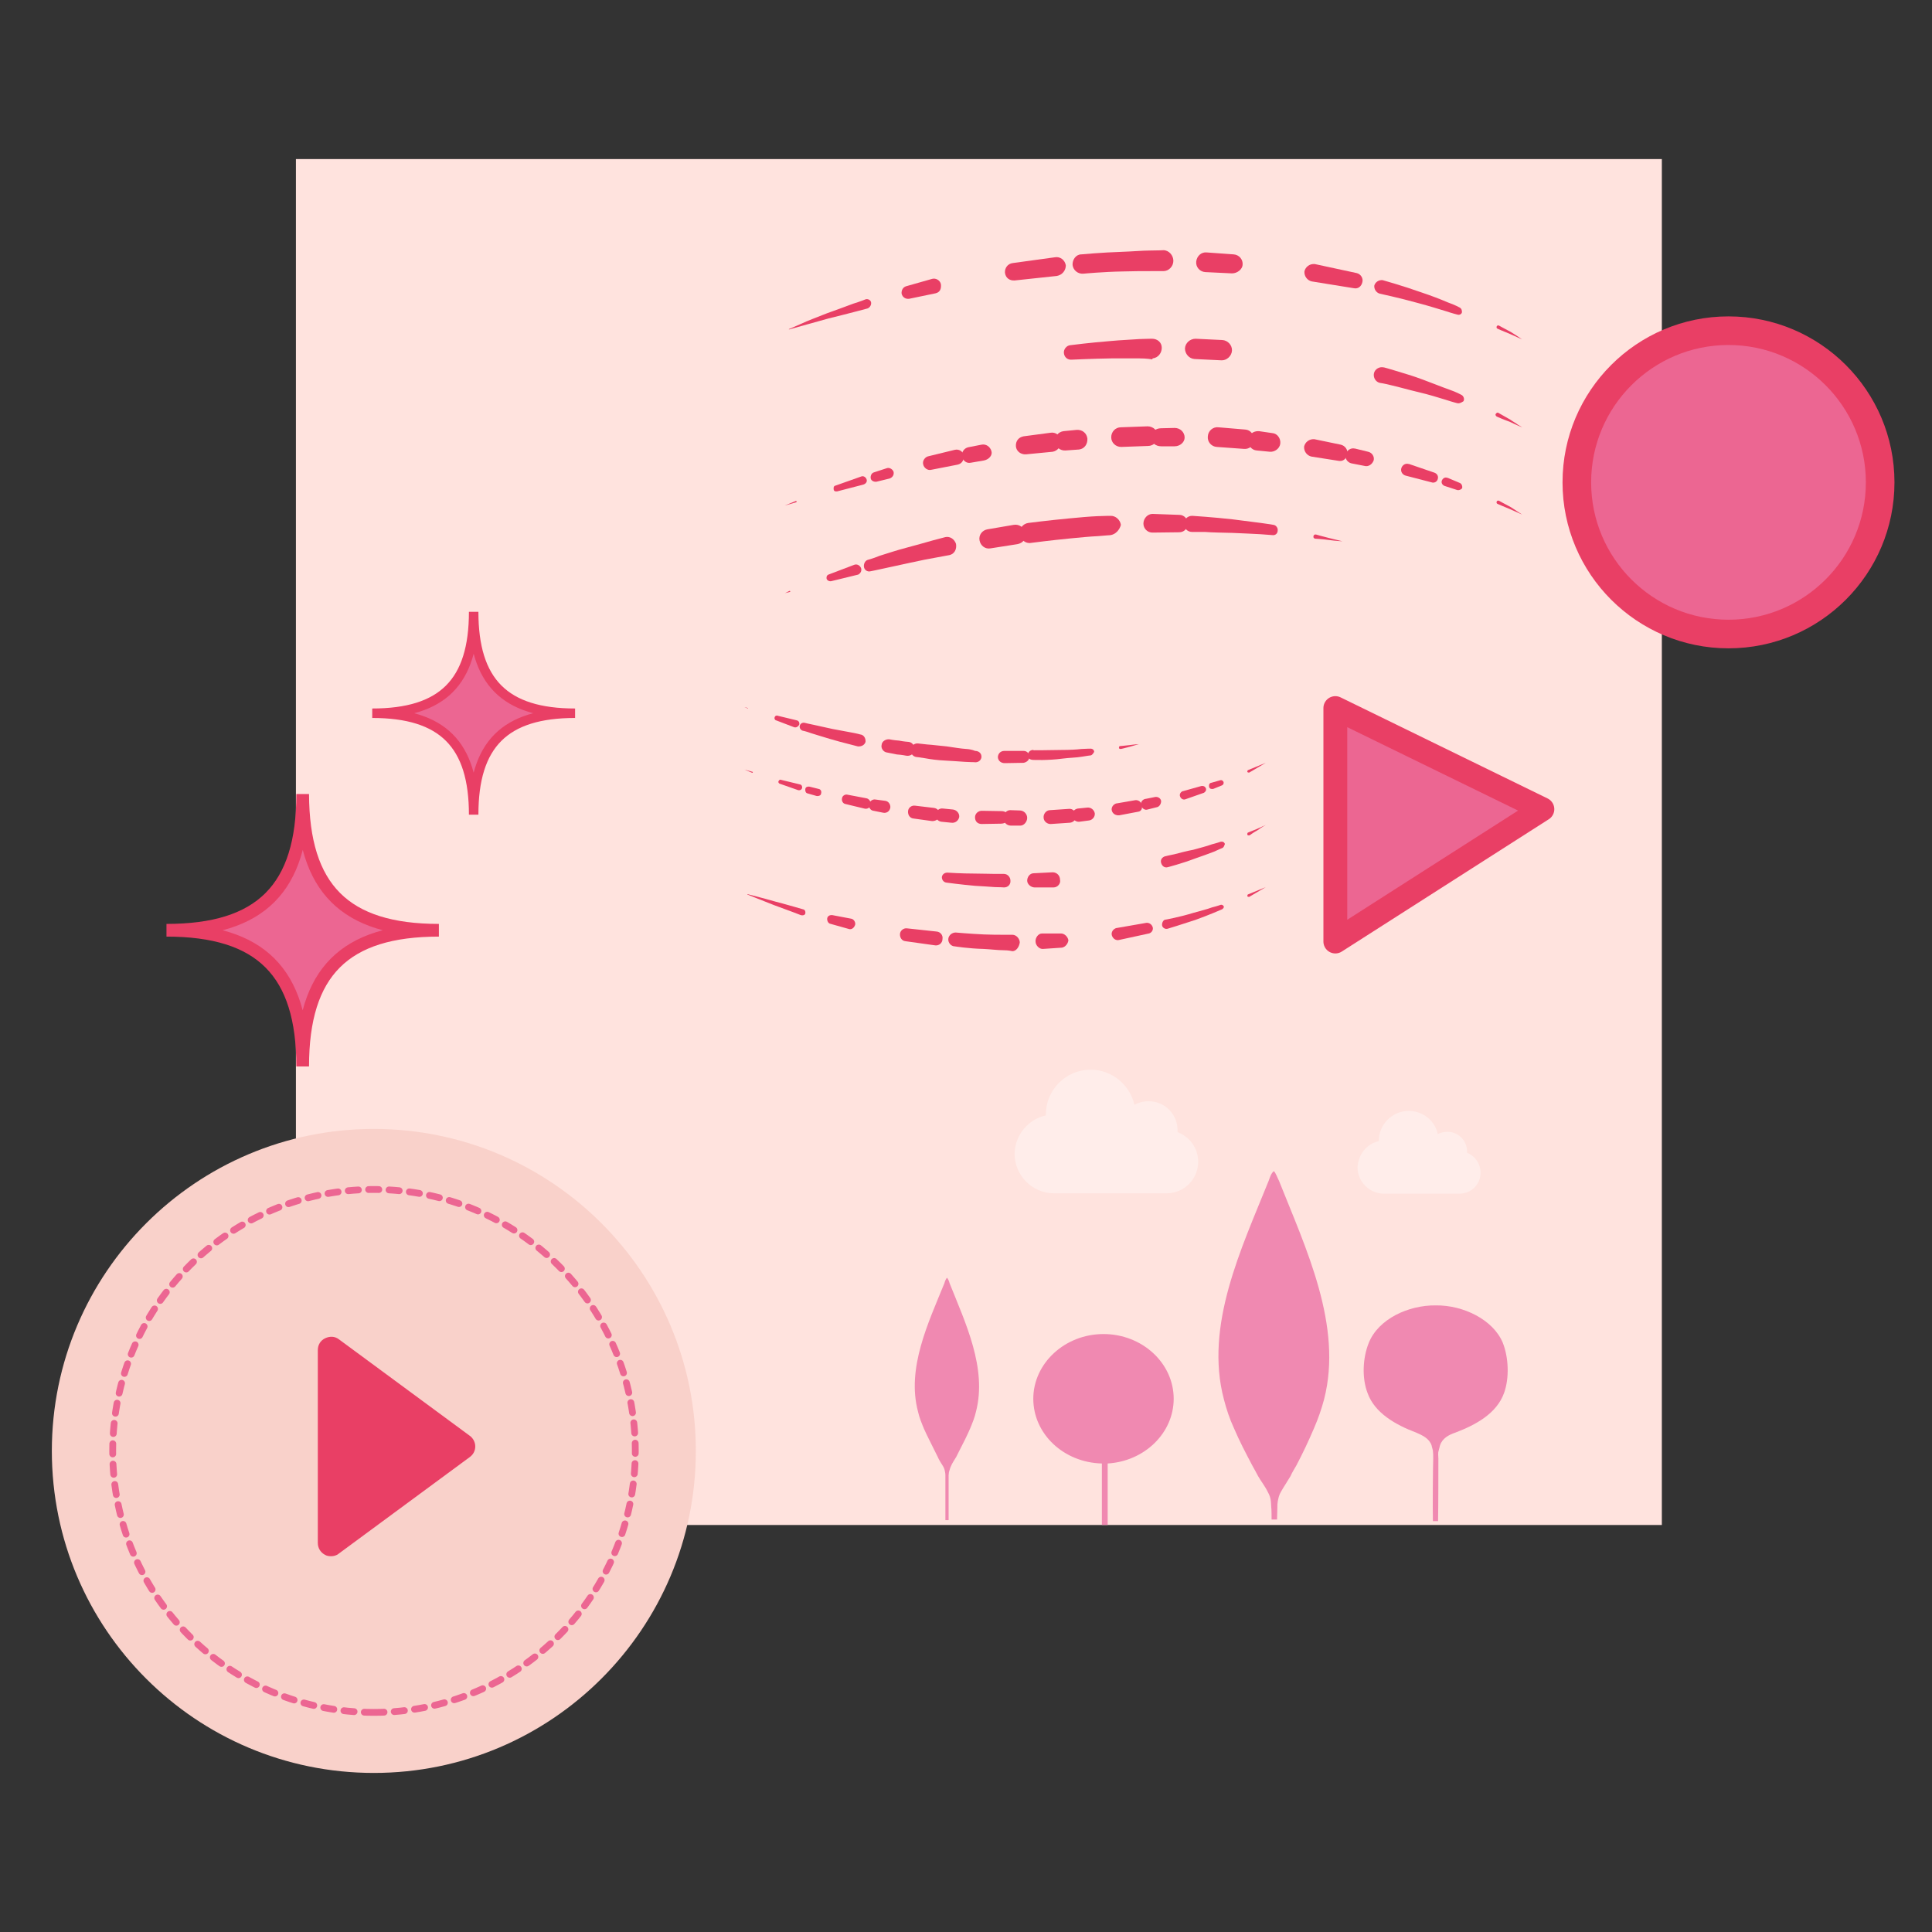 <?xml version="1.0" encoding="utf-8"?>
<!-- Generator: Adobe Illustrator 26.0.3, SVG Export Plug-In . SVG Version: 6.00 Build 0)  -->
<svg version="1.1" id="Layer_1" xmlns="http://www.w3.org/2000/svg" xmlns:xlink="http://www.w3.org/1999/xlink" x="0px" y="0px"
	 viewBox="0 0 600 600" style="enable-background:new 0 0 600 600;" xml:space="preserve">
<rect x="0" y="0" width="600" height="600" fill="#333333" stroke="none"/>
<style type="text/css">
	.st0{fill:#FFE3DE;}
	.st1{fill:#EC6692;stroke:#E93F65;stroke-width:8.886;stroke-miterlimit:10;}
	.st2{fill:#E93F65;}
	.st3{fill:#EC6692;stroke:#E93F65;stroke-width:7.405;stroke-linecap:round;stroke-linejoin:round;stroke-miterlimit:10;}
	.st4{fill:#F089B1;}
	.st5{opacity:0.6;}
	.st6{opacity:0.6;fill:#FFFFFF;enable-background:new    ;}
	.st7{fill:#F9D1CA;}
	
		.st8{fill:none;stroke:#EC6692;stroke-width:2.11;stroke-linecap:round;stroke-linejoin:round;stroke-miterlimit:10;stroke-dasharray:3.17,3.17;}
	.st9{fill:#EC6692;}
	.st10{fill:none;stroke:#E93F65;stroke-width:3.942;stroke-miterlimit:10;}
	.st11{fill:none;stroke:#E93F65;stroke-width:2.944;stroke-miterlimit:10;}
</style>
<g>
	<path class="st0" d="M516.1,49.4H91.9v424.2h424.2V49.4z"/>
	<path class="st1" d="M536.8,196.9c26,0,47.1-21.1,47.1-47.1s-21.1-47.1-47.1-47.1s-47.1,21.1-47.1,47.1S510.8,196.9,536.8,196.9z"
		/>
	<path class="st2" d="M472.7,105.4c0,0-1.8-0.8-3.8-1.7c-2-0.8-3.8-1.6-3.8-1.6c-0.3-0.1-0.4-0.4-0.3-0.7c0.1-0.3,0.4-0.4,0.7-0.3
		c0,0,1.8,1,3.7,2C471,104.2,472.7,105.4,472.7,105.4z"/>
	<path class="st2" d="M452.6,97.7c0,0-1.6-0.4-3.7-1.1c-2.3-0.7-5.2-1.6-8.2-2.4c-6.1-1.7-12.2-3-12.2-3c-1.1-0.3-1.8-1.4-1.7-2.5
		c0.3-1.1,1.4-1.8,2.5-1.7h0.1c0,0,6.1,1.7,12,3.8c3,1,5.9,2.1,8.2,3.1c2.3,0.8,3.7,1.6,3.7,1.6c0.6,0.3,0.8,1,0.7,1.6
		C453.8,97.6,453.2,97.9,452.6,97.7z"/>
	<path class="st2" d="M420.4,89.5l-13-2.1c-1.4-0.3-2.4-1.6-2.3-3.1c0.3-1.4,1.6-2.4,3.1-2.3h0.1l13,2.8c1.3,0.3,2.1,1.6,1.8,2.8
		C422.8,89,421.7,89.8,420.4,89.5z"/>
	<path class="st2" d="M382.6,84.9l-8.3-0.4c-1.7-0.1-3-1.6-2.8-3.3s1.6-3,3.3-2.8l8.3,0.6c1.7,0.1,3,1.6,2.8,3.3
		C385.8,83.6,384.3,84.9,382.6,84.9z"/>
	<path class="st2" d="M361.3,84.2c0,0-1.6,0-4,0c-2.3,0-5.4,0-8.5,0.1c-6.2,0.1-12.4,0.7-12.4,0.7c-1.7,0.1-3.1-1.1-3.3-2.7
		c-0.1-1.7,1.1-3.3,2.7-3.3c0,0,6.4-0.6,12.7-0.8c3.1-0.1,6.4-0.4,8.8-0.4c2.4,0,4-0.1,4-0.1c1.7,0,3.1,1.6,3.1,3.3
		S363,84.2,361.3,84.2z"/>
	<path class="st2" d="M328.2,85.7l-13.1,1.4c-1.6,0.1-2.8-0.8-3-2.4c-0.1-1.4,0.8-2.8,2.4-3l13.1-1.8c1.6-0.3,3.1,0.8,3.4,2.5
		C331,84,329.9,85.4,328.2,85.7z"/>
	<path class="st2" d="M290.5,91.1l-8.2,1.7c-1,0.1-2-0.4-2.3-1.6c-0.1-1,0.4-2,1.4-2.3l8.1-2.3c1.1-0.3,2.4,0.4,2.7,1.6
		C292.4,89.7,291.9,90.8,290.5,91.1C290.6,91.1,290.6,91.1,290.5,91.1z"/>
	<path class="st2" d="M269.4,95.8c0,0-1.6,0.4-3.8,1c-2.3,0.6-5.4,1.4-8.3,2.1c-6.1,1.7-12.2,3.4-12.2,3.4h-0.1v-0.1
		c0,0,1.4-0.6,3.7-1.6c2.1-1,5.1-2.1,8.1-3.3c3-1.1,5.9-2.1,8.2-3c2.3-0.7,3.7-1.3,3.7-1.3c0.7-0.3,1.6,0.1,1.8,0.8
		C270.7,94.6,270.2,95.5,269.4,95.8C269.5,95.8,269.5,95.8,269.4,95.8z"/>
	<path class="st2" d="M472.7,132.7c0,0-2-0.8-3.8-1.7c-2-0.7-4-1.6-4-1.6c-0.3-0.1-0.6-0.6-0.4-0.8c0.1-0.3,0.6-0.6,0.8-0.4
		c0,0,1.8,1,3.7,2.1c0.8,0.6,1.8,1.1,2.4,1.6C472.3,132.4,472.7,132.7,472.7,132.7z"/>
	<path class="st2" d="M452.5,125.2c0,0-1.6-0.4-3.7-1.1c-2.3-0.7-5.2-1.6-8.2-2.3c-3-0.7-6.1-1.6-8.3-2.1c-2.3-0.6-3.8-0.8-3.8-0.8
		c-1.3-0.3-2.1-1.7-1.8-3c0.3-1.3,1.7-2.1,3-1.8h0.1c0,0,1.6,0.4,3.8,1.1c2.3,0.7,5.4,1.6,8.3,2.7c3,1.1,5.9,2.3,8.2,3.1
		c2.3,0.8,3.7,1.6,3.7,1.6c0.7,0.3,1.1,1.3,0.7,2C453.9,125,453.2,125.4,452.5,125.2z"/>
	<path class="st2" d="M379.3,111.9l-8.3-0.4c-1.7-0.1-3-1.6-3-3.3c0.1-1.7,1.6-3,3.3-3l8.3,0.4c1.7,0.1,3.1,1.6,3,3.3
		C382.5,110.6,380.9,112,379.3,111.9z"/>
	<path class="st2" d="M357.8,111.6c0,0-1.6-0.3-4-0.3c-2.4,0-5.5,0-8.6,0c-6.2,0.1-12.4,0.4-12.4,0.4c-1.3,0.1-2.3-0.8-2.4-2.1
		c-0.1-1.1,0.8-2.3,2-2.4c0,0,6.2-0.8,12.6-1.3c3.1-0.3,6.4-0.4,8.8-0.6c2.4-0.1,4-0.1,4-0.1c1.6,0,3,1.1,3,2.8
		c0,1.6-1.1,3.1-2.8,3.3C357.9,111.3,357.9,111.6,357.8,111.6z"/>
	<path class="st2" d="M472.7,159.8c0,0-1.8-0.8-3.8-1.7c-2-0.8-3.8-1.6-3.8-1.6c-0.3-0.1-0.4-0.4-0.3-0.7c0.1-0.3,0.4-0.4,0.7-0.3
		c0,0,1.8,1,3.7,2C471,158.7,472.7,159.8,472.7,159.8z"/>
	<path class="st2" d="M452.6,152.2l-4-1.3c-0.7-0.3-1.1-1-0.8-1.7c0.3-0.7,1-1.1,1.7-0.8h0.1l3.8,1.6c0.6,0.3,0.8,1,0.7,1.6
		C453.8,152,453.2,152.3,452.6,152.2z"/>
	<path class="st2" d="M444.6,149.8l-8.1-2.1c-1-0.3-1.6-1.3-1.3-2.3c0.3-1,1.3-1.6,2.3-1.3h0.1l7.9,2.7c0.8,0.3,1.3,1.1,1,2
		C446.3,149.6,445.4,150.1,444.6,149.8z"/>
	<path class="st2" d="M423.8,144.7l-4.1-0.8c-1.3-0.3-2.1-1.6-1.8-2.8s1.6-2.1,2.8-1.8h0.1l4.1,1c1.3,0.3,2,1.6,1.7,2.7
		C426.1,144.3,424.9,145,423.8,144.7z"/>
	<path class="st2" d="M415.6,143.1l-8.3-1.3c-1.4-0.3-2.4-1.6-2.3-3.1c0.3-1.4,1.6-2.4,3.1-2.3h0.1l8.2,1.7c1.3,0.3,2.3,1.6,2,3
		C418.1,142.6,417,143.4,415.6,143.1z"/>
	<path class="st2" d="M394.4,140.3l-4.1-0.4c-1.6-0.1-2.8-1.6-2.7-3.3c0.1-1.6,1.6-2.8,3.3-2.7c0,0,0,0,0.1,0l4.1,0.6
		c1.6,0.1,2.7,1.7,2.5,3.3C397.4,139.3,395.9,140.4,394.4,140.3z"/>
	<path class="st2" d="M386.2,139.4l-8.3-0.6c-1.7-0.1-3-1.6-2.8-3.3c0.1-1.7,1.6-3,3.3-2.8l8.3,0.7c1.7,0.1,2.8,1.6,2.7,3.3
		C389.3,138.5,387.9,139.6,386.2,139.4z"/>
	<path class="st2" d="M364.8,138.6h-4.2c-1.7,0-3.1-1.1-3.1-2.8c0-1.7,1.4-2.8,3.1-2.8l4.2-0.1c1.7,0,3.1,1.3,3.1,3
		C367.9,137.3,366.5,138.6,364.8,138.6z"/>
	<path class="st2" d="M356.5,138.5l-8.3,0.3c-1.7,0-3.1-1.3-3.1-3c0-1.7,1.3-3.1,3-3.1l8.3-0.3c1.7,0,3.1,1.3,3.3,3
		C359.6,137,358.3,138.5,356.5,138.5z"/>
	<path class="st2" d="M335.1,139.6l-4.2,0.3c-1.7,0.1-3.1-1.1-3.3-2.7c-0.1-1.7,1.1-3.1,2.7-3.3l4.1-0.4c1.7-0.1,3.1,1,3.3,2.7
		C337.8,137.9,336.8,139.4,335.1,139.6z"/>
	<path class="st2" d="M326.9,140.3l-8.3,0.8c-1.6,0.1-3-1-3.1-2.5c-0.1-1.6,0.8-2.8,2.4-3.1l8.3-1.1c1.6-0.3,3.1,0.8,3.3,2.5
		C329.6,138.6,328.5,140,326.9,140.3z"/>
	<path class="st2" d="M305.6,143l-4.1,0.7c-1.4,0.3-2.5-0.7-2.8-2c-0.1-1.3,0.7-2.5,2-2.8l4.1-0.8c1.4-0.3,2.7,0.6,3.1,2
		C308.3,141.4,307.1,142.7,305.6,143z"/>
	<path class="st2" d="M297.4,144.3l-8.2,1.6c-1.1,0.3-2.3-0.6-2.5-1.7c-0.3-1.1,0.6-2.3,1.6-2.5l8.2-2c1.3-0.3,2.5,0.4,2.8,1.7
		C299.5,142.7,298.8,144,297.4,144.3z"/>
	<path class="st2" d="M276.3,148.6l-4.1,1c-0.8,0.1-1.7-0.3-1.8-1.1c-0.1-0.8,0.3-1.6,1-1.8l4-1.3c0.8-0.3,1.8,0.3,2.1,1.1
		C277.7,147.4,277.3,148.2,276.3,148.6C276.3,148.6,276.3,148.5,276.3,148.6z"/>
	<path class="st2" d="M268.1,150.5l-8.1,2.1c-0.6,0.1-1.1-0.1-1.1-0.7c-0.1-0.6,0.1-1,0.6-1.1l7.9-2.8c0.7-0.3,1.4,0.1,1.7,0.8
		C269.4,149.5,269,150.2,268.1,150.5C268.3,150.5,268.3,150.5,268.1,150.5z"/>
	<path class="st2" d="M247.2,156l-3.5,1l3.4-1.4c0.1,0,0.3,0,0.3,0.1C247.5,155.8,247.3,156,247.2,156
		C247.3,156,247.3,156,247.2,156z"/>
	<path class="st2" d="M416.9,168.1c0,0-2.1-0.1-4.2-0.4c-2.1-0.3-4.2-0.4-4.2-0.4c-0.4,0-0.7-0.4-0.6-0.7c0-0.4,0.4-0.7,0.7-0.6
		c0,0,0,0,0.1,0c0,0,2,0.6,4.1,1.1C414.9,167.6,416.9,168.1,416.9,168.1z"/>
	<path class="st2" d="M395.4,166.2c0,0-1.6-0.1-4-0.3c-2.4-0.1-5.5-0.3-8.6-0.4c-3.1-0.1-6.2-0.1-8.6-0.3c-2.4,0-4,0-4,0
		c-1.4,0-2.5-1.1-2.5-2.5c0-1.4,1.1-2.5,2.5-2.5h0.1c0,0,6.4,0.4,12.6,1.1c3.1,0.4,6.2,0.8,8.6,1.1c2.4,0.3,4,0.6,4,0.6
		c0.8,0.1,1.4,1,1.3,1.7C396.8,165.7,396.1,166.2,395.4,166.2z"/>
	<path class="st2" d="M366.2,165.3l-8.3,0.1c-1.6,0-2.8-1.3-2.8-2.8c0-1.6,1.3-3,2.8-3h0.1l8.3,0.3c1.4,0,2.7,1.3,2.5,2.8
		C368.8,164.2,367.7,165.3,366.2,165.3z"/>
	<path class="st2" d="M344.8,166.2c0,0-1.6,0.1-3.8,0.3c-2.3,0.1-5.4,0.4-8.5,0.7c-6.2,0.6-12.3,1.4-12.3,1.4
		c-1.7,0.3-3.3-1-3.5-2.7c-0.3-1.7,1-3.3,2.7-3.5c0,0,6.2-0.8,12.6-1.4c3.1-0.3,6.4-0.6,8.8-0.7c2.4-0.1,4-0.1,4-0.1
		c1.7-0.1,3.1,1.3,3.3,2.8C347.7,164.6,346.4,166,344.8,166.2z"/>
	<path class="st2" d="M315.9,169l-8.3,1.3c-1.6,0.3-3.1-0.8-3.4-2.5c-0.3-1.6,0.8-3.1,2.4-3.4l8.2-1.4c1.7-0.3,3.3,0.8,3.5,2.5
		C318.9,167.2,317.7,168.7,315.9,169C316,169,316,169,315.9,169z"/>
	<path class="st2" d="M294.8,172.4c0,0-1.6,0.3-3.8,0.7c-2.3,0.4-5.4,1-8.5,1.7c-3.1,0.7-6.1,1.3-8.3,1.8s-3.8,0.8-3.8,0.8
		c-1,0.3-2-0.4-2.1-1.4c-0.1-0.8,0.3-1.8,1.1-2.1c0,0,1.6-0.4,3.8-1.3c2.3-0.7,5.2-1.7,8.3-2.5c3.1-0.8,6.1-1.7,8.3-2.3s3.8-1,3.8-1
		c1.4-0.3,2.8,0.6,3.3,2.1C297.2,170.7,296.3,172.1,294.8,172.4z"/>
	<path class="st2" d="M266.3,178.5l-8.2,2c-0.6,0.1-1.3-0.3-1.4-0.8c-0.1-0.6,0.1-1.1,0.7-1.3l7.9-3c0.8-0.3,1.7,0.1,2.1,1
		c0.3,0.8-0.1,1.7-1,2.1H266.3z"/>
	<path class="st2" d="M245.4,183.8l-1.6,0.4l1.4-0.7c0.1,0,0.1,0,0.1,0C245.5,183.7,245.4,183.8,245.4,183.8z"/>
	<path class="st2" d="M393.1,275.5l-5.1,3c-0.1,0.1-0.4,0-0.6-0.1c-0.1-0.1,0-0.4,0.1-0.6L393.1,275.5z"/>
	<path class="st2" d="M379.5,282.4c0,0-4.1,1.8-8.3,3.3c-4.2,1.4-8.5,2.7-8.5,2.7c-0.8,0.3-1.7-0.3-1.8-1c-0.1-0.7,0.3-1.7,1-1.8
		c0,0,0,0,0.1,0c0,0,4.4-0.8,8.6-2.1c2.1-0.6,4.2-1.1,5.8-1.7c1.6-0.4,2.7-0.8,2.7-0.8c0.4-0.1,0.8,0.1,1,0.6
		C380.1,281.8,379.8,282.3,379.5,282.4z"/>
	<path class="st2" d="M356.8,289.9l-9.2,2c-1,0.3-2-0.4-2.3-1.4c-0.3-1,0.4-2,1.4-2.3c0,0,0,0,0.1,0l9.2-1.6c0.8-0.1,1.7,0.4,2,1.4
		C358.2,288.9,357.6,289.7,356.8,289.9z"/>
	<path class="st2" d="M329.8,294.3l-5.9,0.4c-1.1,0.1-2.3-1.1-2.3-2.3c-0.1-1.1,0.8-2.5,2-2.5h5.9c1.1,0,2.1,1,2.3,2.1
		C331.7,293,330.9,294.1,329.8,294.3z"/>
	<path class="st2" d="M314.4,295.4c0,0-1.1-0.3-2.8-0.3c-1.7,0-4-0.3-6.2-0.4c-4.5-0.1-8.9-0.8-8.9-0.8c-1.1,0-2.1-1.1-2-2.3
		c0.1-1.1,1.1-2,2.3-2c0,0,4.4,0.4,8.8,0.6c2.3,0.1,4.4,0.1,6.1,0.1c1.7,0,2.7,0,2.7,0c1.3,0,2.3,1.3,2.3,2.4
		C316.5,294.1,315.6,295.4,314.4,295.4z"/>
	<path class="st2" d="M290.5,293.6l-9.3-1.3c-1.1-0.1-1.8-1.1-1.7-2.3c0.1-1,1.1-1.8,2.1-1.7l9.3,1c1.1,0.1,2,1.1,1.8,2.3
		C292.7,292.9,291.6,293.7,290.5,293.6z"/>
	<path class="st2" d="M263.6,288.5l-5.7-1.6c-0.7-0.1-1.1-1-1-1.7c0.1-0.7,0.8-1.1,1.6-1l5.8,1.1c0.8,0.1,1.4,1,1.3,1.8
		C265.3,288.2,264.4,288.8,263.6,288.5z"/>
	<path class="st2" d="M248.7,284.2c0,0-4.1-1.6-8.3-3.1c-4.1-1.6-8.3-3.3-8.3-3.3s0,0,0-0.1c0,0,0,0,0.1,0c0,0,4.4,1.1,8.6,2.3
		c4.2,1.1,8.6,2.4,8.6,2.4c0.6,0.1,0.8,0.7,0.7,1.3C250,284.1,249.5,284.4,248.7,284.2C248.9,284.2,248.9,284.2,248.7,284.2z"/>
	<path class="st2" d="M393.1,256.2c0,0-1.3,0.7-2.5,1.6c-1.3,0.7-2.5,1.6-2.5,1.6c-0.3,0.1-0.6,0-0.7-0.1c-0.1-0.3,0-0.6,0.1-0.7
		c0,0,1.4-0.6,2.7-1.1C391.8,256.8,393.1,256.2,393.1,256.2z"/>
	<path class="st2" d="M379.5,263.4c0,0-1,0.4-2.5,1.1c-1.6,0.6-3.7,1.4-5.8,2.1c-4.2,1.6-8.5,2.7-8.5,2.7c-1,0.3-1.8-0.3-2.1-1.3
		c-0.3-1,0.3-1.8,1.3-2.1c0,0,0,0,0.1,0c0,0,1.1-0.3,2.7-0.6c1.6-0.4,3.7-1,5.9-1.4c2.1-0.6,4.2-1.1,5.8-1.7
		c1.6-0.4,2.7-0.8,2.7-0.8c0.6-0.1,1.1,0.1,1.3,0.7C380.2,262.6,380.1,263.2,379.5,263.4z"/>
	<path class="st2" d="M327.2,275.6h-5.9c-1.1,0-2.3-1-2.3-2.1c0-1.1,0.8-2.3,2-2.3l5.9-0.3c1.3,0,2.3,1,2.3,2.3
		C329.5,274.3,328.5,275.6,327.2,275.6z"/>
	<path class="st2" d="M311.8,275.6c0,0-1.1-0.1-2.8-0.1c-1.7-0.1-4-0.3-6.2-0.4c-4.5-0.4-8.9-1-8.9-1c-0.8-0.1-1.4-0.8-1.4-1.7
		c0.1-0.8,0.8-1.4,1.7-1.4c0,0,4.4,0.3,8.8,0.3c2.3,0,4.4,0.1,6.1,0.1s2.7,0,2.7,0c1.1,0,2,1,2,2.1
		C313.9,274.6,313.1,275.6,311.8,275.6C311.8,275.6,311.9,275.6,311.8,275.6z"/>
	<path class="st2" d="M393.1,236.9l-5.1,3c-0.1,0.1-0.4,0-0.6-0.1c-0.1-0.1,0-0.4,0.1-0.6L393.1,236.9z"/>
	<path class="st2" d="M379.5,243.9l-2.7,1.1c-0.6,0.1-1.1,0-1.3-0.6c-0.1-0.6,0-1.1,0.6-1.3c0,0,0,0,0.1,0l2.8-0.8
		c0.4-0.1,0.8,0.1,1,0.6C380.1,243.4,379.8,243.8,379.5,243.9z"/>
	<path class="st2" d="M373.9,246.2l-5.7,2c-0.7,0.3-1.4-0.1-1.7-0.8c-0.3-0.7,0.1-1.4,0.8-1.7c0,0,0,0,0.1,0l5.7-1.6
		c0.6-0.1,1.1,0.1,1.4,0.7C374.7,245.4,374.4,245.9,373.9,246.2z"/>
	<path class="st2" d="M359.2,250.7l-2.8,0.7c-0.8,0.3-1.8-0.3-2-1.3c-0.3-0.8,0.3-1.8,1.3-2c0,0,0,0,0.1,0l3-0.6
		c0.8-0.1,1.7,0.4,1.8,1.3C360.6,249.7,360,250.6,359.2,250.7z"/>
	<path class="st2" d="M353.4,252.1l-5.8,1.1c-1,0.1-2-0.4-2.3-1.4c-0.3-1,0.4-2,1.4-2.3c0,0,0,0,0.1,0l5.8-1c1-0.1,1.8,0.6,2,1.4
		C354.9,251.1,354.4,252,353.4,252.1z"/>
	<path class="st2" d="M338.2,254.8l-3,0.4c-1.1,0.1-2.1-0.7-2.3-1.8c-0.1-1.1,0.7-2.1,1.8-2.3l3-0.3c1.1-0.1,2.1,0.7,2.3,1.8
		C340.1,253.7,339.2,254.7,338.2,254.8z"/>
	<path class="st2" d="M332.3,255.5l-5.9,0.4c-1.1,0.1-2.3-0.8-2.3-2c-0.1-1.1,0.8-2.3,2-2.3l5.9-0.4c1.1-0.1,2.1,0.8,2.3,2
		C334.3,254.4,333.4,255.4,332.3,255.5z"/>
	<path class="st2" d="M316.9,256.4h-3c-1.3,0-2.3-1.1-2.3-2.4c0-1.3,1-2.4,2.1-2.4l3,0.1c1.3,0,2.3,1.1,2.3,2.3
		C319,255.2,318,256.4,316.9,256.4z"/>
	<path class="st2" d="M310.8,255.8l-5.9,0.1c-1.3,0-2.1-0.8-2.1-2.1c0-1.1,1-2.1,2.3-2l5.9,0.1c1.3,0,2.1,0.7,2.1,2
		C313.1,255.1,312.1,255.8,310.8,255.8z"/>
	<path class="st2" d="M295.4,255.5l-3-0.3c-1.1-0.1-2-1.1-1.8-2.3c0.1-1.1,1.1-2,2.3-1.8l3,0.3c1.1,0.1,2.1,1.1,2,2.3
		C297.7,254.8,296.7,255.7,295.4,255.5z"/>
	<path class="st2" d="M289.5,255l-5.8-0.8c-1.1-0.1-1.8-1.1-1.7-2.3c0.1-1.1,1.1-1.8,2.1-1.7l5.9,0.7c1.1,0.1,2,1.1,1.8,2.3
		C291.7,254.3,290.7,255,289.5,255C289.5,255,289.6,255,289.5,255z"/>
	<path class="st2" d="M274.3,252.4l-3-0.6c-1-0.1-1.6-1.1-1.4-2.1c0.1-0.8,1.1-1.6,2-1.4l3,0.4c1,0.1,1.7,1.1,1.6,2.1
		C276.3,252,275.3,252.6,274.3,252.4z"/>
	<path class="st2" d="M268.4,251.1l-5.8-1.4c-0.8-0.1-1.3-1-1.1-1.8c0.1-0.8,1-1.3,1.7-1.1l5.8,1.1c0.8,0.1,1.6,1,1.3,2
		C270.4,250.7,269.4,251.4,268.4,251.1C268.5,251.1,268.5,251.1,268.4,251.1z"/>
	<path class="st2" d="M253.6,247.2l-2.8-0.8c-0.6-0.1-0.8-0.8-0.7-1.4c0.1-0.6,0.7-0.8,1.3-0.7l2.8,0.7c0.7,0.1,1,0.8,0.8,1.4
		C255,247,254.3,247.3,253.6,247.2C253.6,247.2,253.7,247.2,253.6,247.2z"/>
	<path class="st2" d="M247.9,245.4l-5.7-2c-0.4-0.1-0.6-0.6-0.4-0.8c0.1-0.3,0.4-0.6,0.8-0.4l5.8,1.4c0.6,0.1,0.8,0.7,0.7,1.1
		C249,245.2,248.5,245.5,247.9,245.4C247.9,245.4,248,245.4,247.9,245.4z"/>
	<path class="st2" d="M233.6,240l-2.4-1l2.5,0.7c0.1,0,0.1,0.1,0.1,0.1C233.8,239.8,233.8,240,233.6,240z"/>
	<path class="st2" d="M353.7,231.1c0,0-1.4,0.4-2.8,0.8c-1.4,0.4-2.8,0.7-2.8,0.7c-0.3,0-0.6-0.1-0.6-0.3c0-0.3,0.1-0.6,0.3-0.6
		c0,0,1.4-0.1,3-0.3C352.1,231.2,353.7,231.1,353.7,231.1z"/>
	<path class="st2" d="M338.7,234.6c0,0-1.1,0.1-2.7,0.4c-1.7,0.3-3.8,0.3-6.1,0.6c-4.4,0.6-8.9,0.4-8.9,0.4c-1,0-1.8-0.4-1.8-1.4
		s0.7-1.7,1.7-1.7l0.1,0.1c0,0,4.4,0,8.8-0.1c2.3,0,4.4-0.1,6.1-0.3c1.7-0.1,2.8-0.1,2.8-0.1c0.6,0,1.1,0.4,1.1,1
		C339.5,234,339.2,234.5,338.7,234.6z"/>
	<path class="st2" d="M317.9,236.9l-5.9,0.1c-1.1,0-2-0.7-2.1-1.8c0-1.1,0.8-2,2-2c0,0,0,0,0.1,0h5.9c1,0,1.8,0.8,1.8,1.8
		C319.7,236,318.9,236.7,317.9,236.9z"/>
	<path class="st2" d="M302.5,236.7c0,0-1.1,0-2.8-0.1c-1.7-0.1-4-0.3-6.2-0.4c-2.3-0.1-4.5-0.4-6.1-0.7c-1.7-0.3-2.8-0.4-2.8-0.4
		c-1.1-0.1-2-1.3-1.8-2.4c0.1-1.1,1.3-2,2.4-1.8c0,0,1.1,0.1,2.7,0.3c1.7,0.1,3.8,0.4,6.1,0.6c2.1,0.3,4.4,0.7,6.1,0.8
		c1.7,0.1,2.7,0.6,2.7,0.6c1.1,0,2.1,0.7,2,2C304.6,236.3,303.6,236.9,302.5,236.7z"/>
	<path class="st2" d="M281.5,234.7c0,0-1.4-0.3-3-0.4c-1.4-0.3-3-0.6-3-0.6c-1.1-0.1-2-1.3-1.7-2.4c0.1-1.1,1.3-1.8,2.4-1.7
		c0,0,1.4,0.3,3,0.4c1.4,0.3,3,0.4,3,0.4c1.1,0.1,2,1.3,1.8,2.4C284,234,282.8,234.9,281.5,234.7
		C281.5,234.7,281.7,234.7,281.5,234.7z"/>
	<path class="st2" d="M266.4,231.8c0,0-1.1-0.3-2.7-0.7c-1.7-0.4-3.8-1-5.9-1.6c-2.1-0.6-4.2-1.3-5.9-1.8c-1.6-0.6-2.7-0.8-2.7-0.8
		c-0.7-0.3-1-1-0.8-1.6s0.8-1,1.6-0.8c0,0,1.1,0.3,2.7,0.6c1.6,0.4,3.8,0.8,5.9,1.3c2.1,0.4,4.4,0.8,5.9,1.1
		c1.7,0.3,2.7,0.6,2.7,0.6c1,0.1,1.7,1.1,1.6,2.3C268.5,231.4,267.5,231.9,266.4,231.8C266.6,231.8,266.6,231.8,266.4,231.8z"/>
	<path class="st2" d="M246.5,225.8l-5.5-2.1c-0.4-0.1-0.6-0.6-0.4-1c0.1-0.4,0.6-0.6,1-0.4l5.8,1.4c0.6,0.1,1,0.7,0.8,1.4
		C247.8,225.7,247.2,226.1,246.5,225.8z"/>
	<path class="st2" d="M232.2,220l-1-0.4l1.1,0.3C232.3,219.9,232.3,220,232.2,220C232.3,220.2,232.3,220,232.2,220
		C232.2,220.2,232.2,220.2,232.2,220z"/>
	<path class="st3" d="M414.7,292.4v-72.5l64.3,31.4L414.7,292.4z"/>
	<path class="st4" d="M394,366.7c0.3-0.8,0.7-2.3,1.6-3c0.7,0.7,1.1,2.1,1.6,3c8.3,20.9,19.9,45,14,67.9c-0.8,3-1.8,5.9-3.1,8.9
		c-1.7,4-3.5,7.8-5.5,11.6c-0.6,1.1-1.3,2.1-1.8,3.3c-1,1.7-2.1,3.3-3,4.9c-0.6,1-0.8,2-1,3.1c-0.1,0.6-0.1,1.1-0.1,1.7
		c0,0.6-0.1,3.3-0.1,3.8h-1.7c0-0.6,0-3.3-0.1-3.8c0-0.6-0.1-1.1-0.1-1.7c-0.1-1.1-0.4-2.1-1-3.1c-0.8-1.7-2.1-3.3-3-4.9
		c-0.6-1.1-1.1-2.1-1.8-3.3c-2-3.8-4-7.6-5.7-11.6c-1.3-2.8-2.3-5.8-3.1-8.9C374,411.6,385.6,387.6,394,366.7z"/>
	<path class="st4" d="M293.3,398.5c0.1-0.4,0.4-1.3,0.8-1.7c0.4,0.4,0.7,1.3,0.8,1.7c4.9,12.3,11.7,26.4,8.2,39.9
		c-0.4,1.8-1.1,3.5-1.8,5.2c-1,2.3-2.1,4.5-3.3,6.8c-0.3,0.7-0.7,1.3-1,2c-0.6,1-1.3,2-1.7,3c-0.3,0.6-0.4,1.3-0.6,1.8
		c0,0.3-0.1,0.7-0.1,1c0,0.3,0,13.6,0,13.9h-1c0-0.3,0-13.6,0-13.9c0-0.3,0-0.7-0.1-1c-0.1-0.7-0.3-1.3-0.6-1.8c-0.6-1-1.3-2-1.7-3
		c-0.3-0.7-0.7-1.3-1-2c-1.1-2.3-2.3-4.5-3.3-6.8c-0.7-1.7-1.4-3.4-1.8-5.2C281.5,424.9,288.3,410.8,293.3,398.5z"/>
	<path class="st4" d="M425.1,417c3-7.4,12.3-11.7,20.8-11.6c8.5-0.1,17.8,4.4,20.8,11.6c1.8,4.5,2.1,10.9,0.4,15.6
		c-2.3,6.4-8.8,9.9-15.1,12.3c-2.1,0.7-4.1,1.8-4.8,4c-0.1,0.6-0.3,1-0.4,1.6c-0.3,0.8-0.1,1.6-0.1,2.4c0,3,0,15.4-0.1,19.5H445
		c-0.1-4.1,0-16.5,0.1-19.5c0-0.8,0-1.7-0.1-2.4c-0.1-0.6-0.3-1-0.4-1.6c-0.7-2.1-2.7-3.1-4.8-4c-6.4-2.4-12.9-6.1-15.1-12.3
		C422.9,427.9,423.2,421.7,425.1,417z"/>
	<path class="st4" d="M320.9,434.4c0-11,9.8-20.1,21.8-20.1s21.8,9,21.8,20.1c0,10.6-9,19.4-20.5,20.1v19.1h-1.8v-19.1
		C330.3,454.2,320.9,445.3,320.9,434.4z"/>
	<g class="st5">
		<path class="st6" d="M324.8,346.4c0-0.1,0-0.1,0-0.3c0-7.6,6.2-13.9,13.9-13.9c6.6,0,12.2,4.7,13.6,10.9c1.3-0.7,2.8-1.1,4.4-1.1
			c5.1,0,9,4.1,9,9c0,0.1,0,0.4,0,0.6c3.7,1.4,6.4,4.9,6.4,9.2c0,5.4-4.4,9.8-9.8,9.8h-34.9c-6.8,0-12.3-5.5-12.3-12.3
			C315.2,352.5,319.3,347.6,324.8,346.4z"/>
		<path class="st6" d="M428.2,354.4v-0.1c0-5.1,4.2-9.3,9.3-9.3c4.4,0,8.2,3.1,9,7.2c0.8-0.4,1.8-0.7,3-0.7c3.4,0,6.1,2.7,6.1,6.1
			c0,0.1,0,0.3,0,0.4c2.5,1,4.2,3.4,4.2,6.2c0,3.7-3,6.5-6.5,6.5h-23.5c-4.5,0-8.2-3.7-8.2-8.2C421.8,358.5,424.5,355.2,428.2,354.4
			z"/>
	</g>
	<path class="st7" d="M116.1,550.6c55.2,0,100-44.8,100-100c0-55.2-44.8-100-100-100c-55.2,0-100,44.8-100,100
		C16.1,505.9,60.9,550.6,116.1,550.6z"/>
	<path class="st8" d="M116.1,531.8c44.8,0,81.2-36.3,81.2-81.2s-36.3-81.2-81.2-81.2S35,405.8,35,450.7S71.3,531.8,116.1,531.8z"/>
	<path class="st2" d="M98.7,419.3c0-1.6,0.8-3,2.3-3.7s3-0.6,4.2,0.3l40.7,30c1,0.7,1.7,2,1.7,3.3c0,1.3-0.6,2.5-1.7,3.3l-40.7,30
		c-0.7,0.6-1.6,0.8-2.4,0.8c-0.6,0-1.3-0.1-1.8-0.4c-1.4-0.7-2.3-2.1-2.3-3.7V419.3z"/>
	<path class="st9" d="M136.3,288.9c-29.3,0-42.3,13-42.3,42.3c0-29.3-13-42.3-42.3-42.3c29.3,0,42.3-13,42.3-42.3
		C94.1,275.9,107.1,288.9,136.3,288.9z"/>
	<path class="st10" d="M136.3,288.9c-29.3,0-42.3,13-42.3,42.3c0-29.3-13-42.3-42.3-42.3c29.3,0,42.3-13,42.3-42.3
		C94.1,275.9,107.1,288.9,136.3,288.9z"/>
	<path class="st9" d="M178.6,221.5c-21.8,0-31.5,9.6-31.5,31.5c0-21.8-9.6-31.5-31.5-31.5c21.8,0,31.5-9.6,31.5-31.5
		C147.1,211.7,156.7,221.5,178.6,221.5z"/>
	<path class="st11" d="M178.6,221.5c-21.8,0-31.5,9.6-31.5,31.5c0-21.8-9.6-31.5-31.5-31.5c21.8,0,31.5-9.6,31.5-31.5
		C147.1,211.7,156.7,221.5,178.6,221.5z"/>
</g>
</svg>
